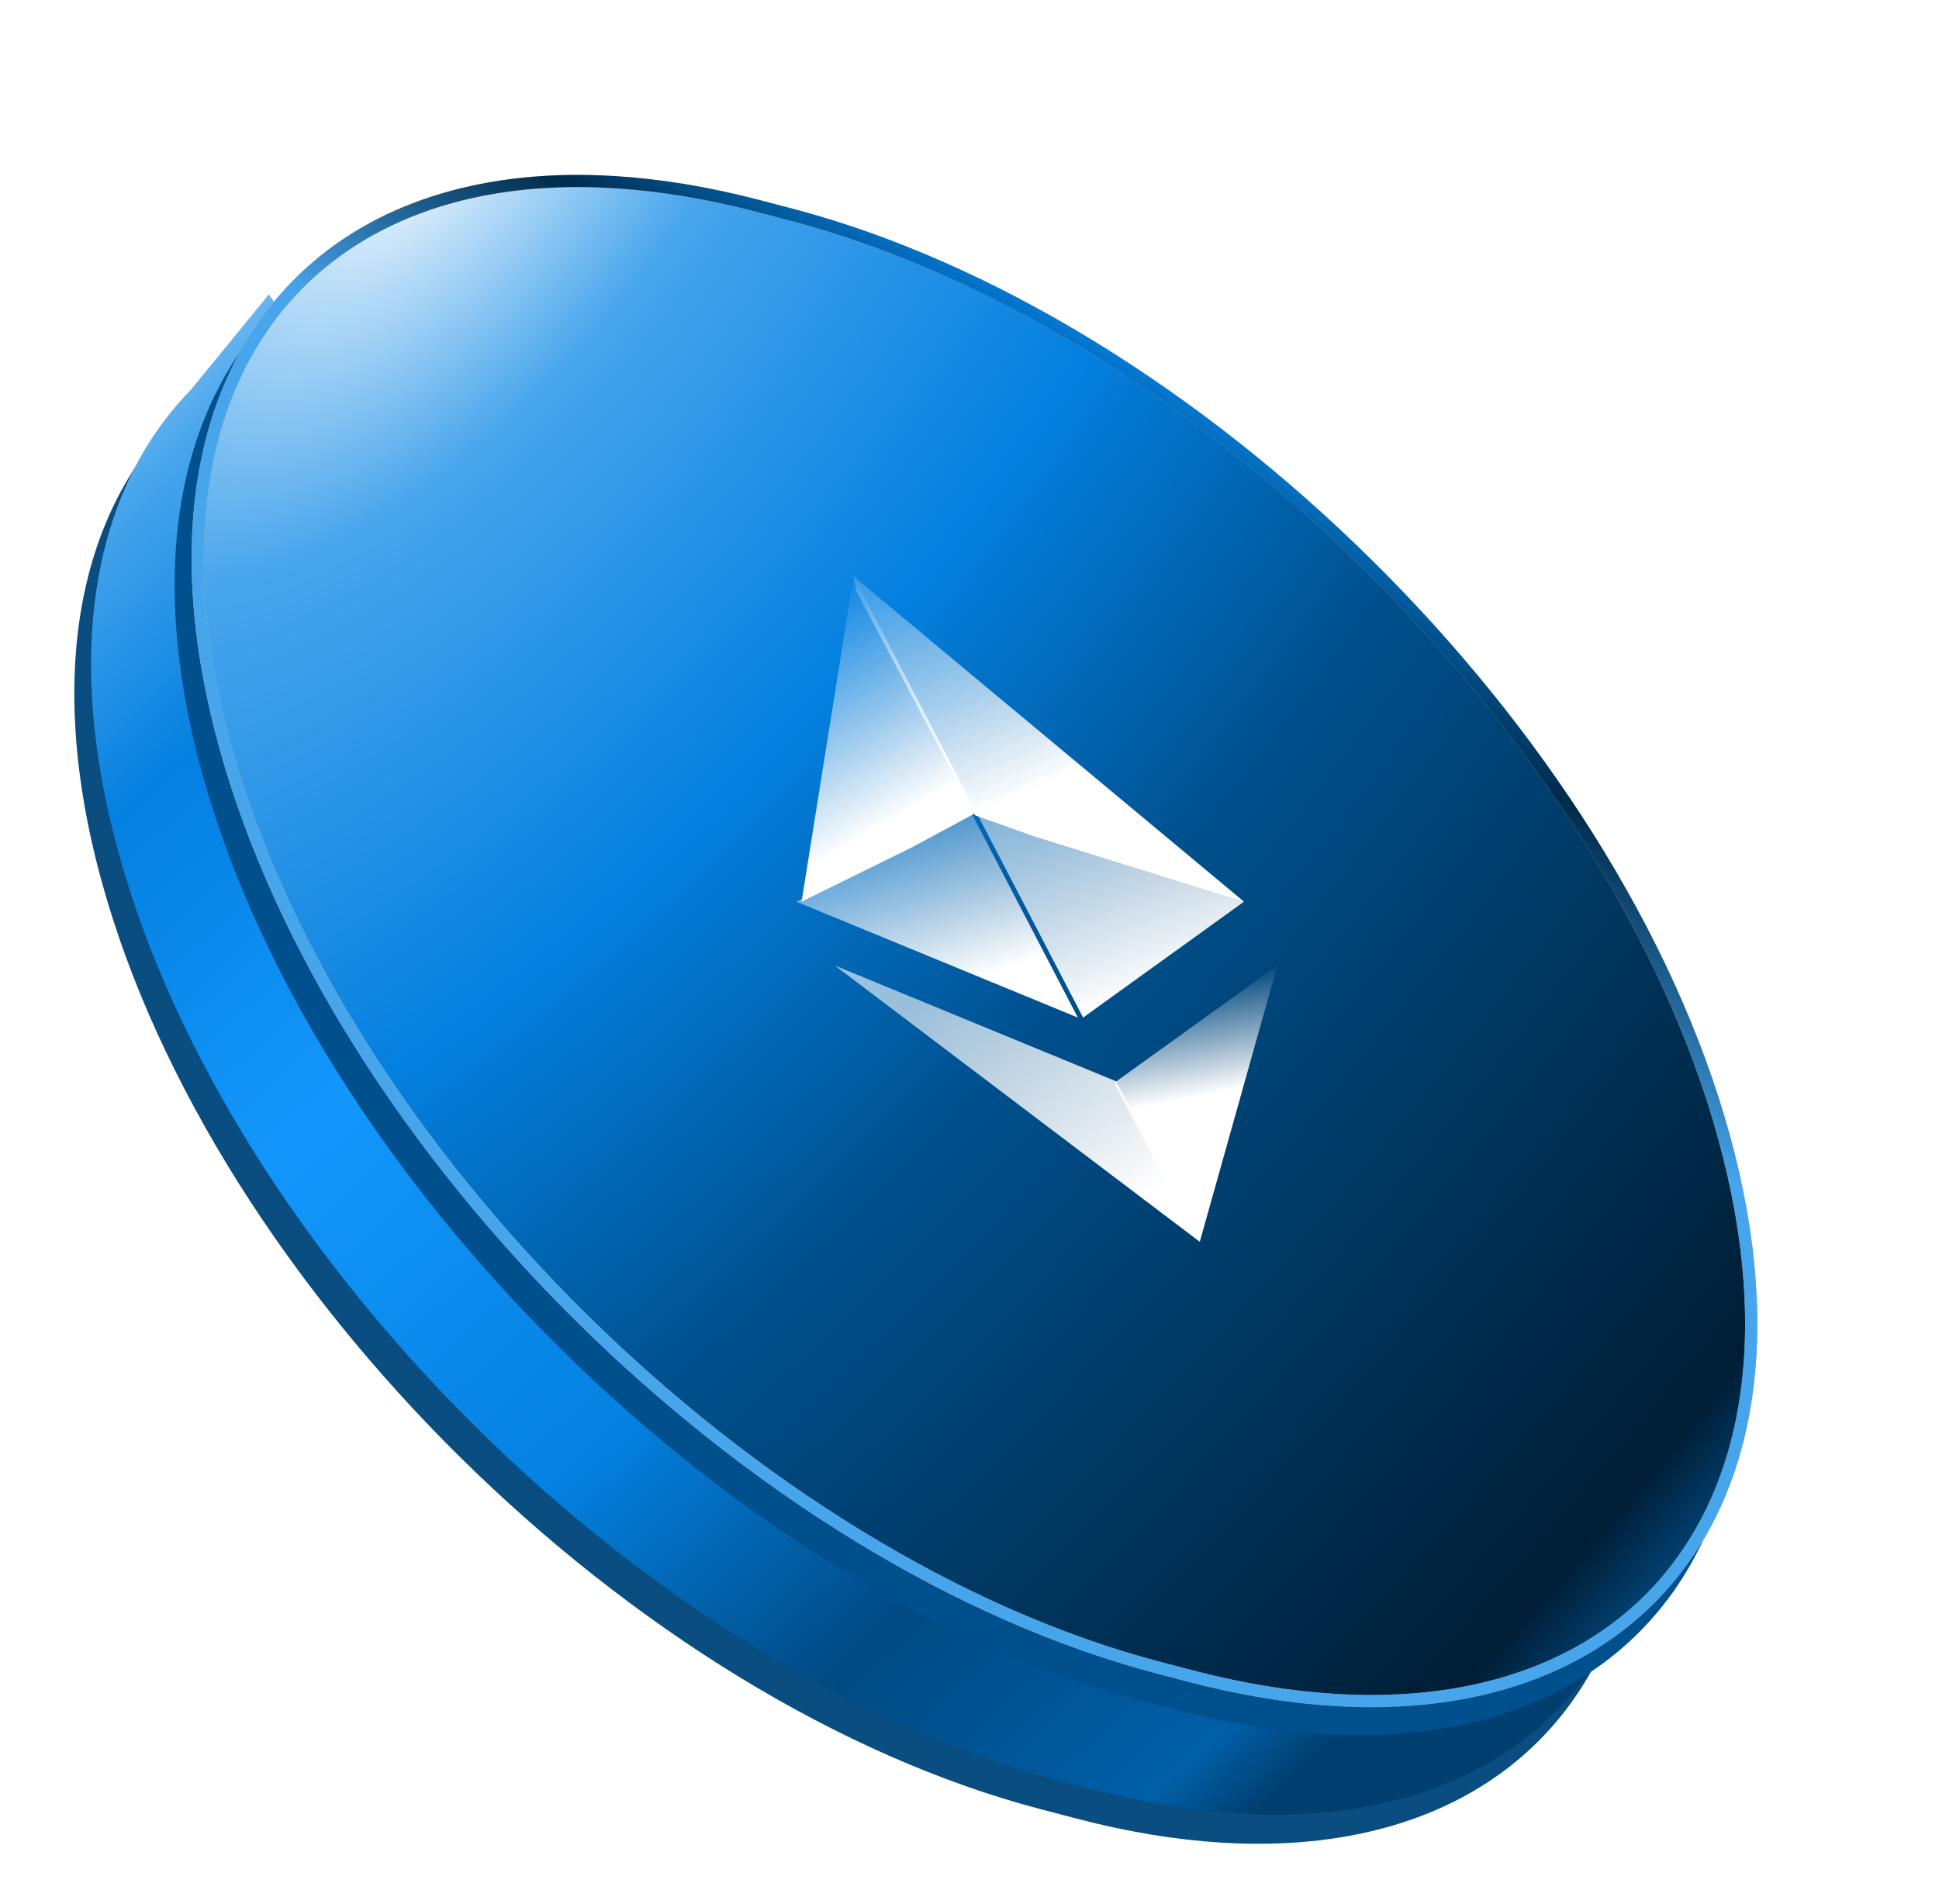 <?xml version="1.0" encoding="UTF-8"?> <svg xmlns="http://www.w3.org/2000/svg" width="110" height="108" viewBox="0 0 110 108" fill="none"><g clip-path="url(#clip0_725_8940)"><path fill-rule="evenodd" clip-rule="evenodd" d="M91.516 72.419C85.189 49.383 61.307 25.805 38.175 19.758L36.192 19.239C27.803 17.046 20.665 17.459 15.275 19.976L14.478 18.826L11.934 21.97C4.9 27.232 2.245 37.182 5.766 49.999C12.094 73.035 35.975 96.612 59.107 102.66L61.09 103.179C84.222 109.226 97.844 95.455 91.516 72.419Z" fill="#0A4D80"></path><path fill-rule="evenodd" clip-rule="evenodd" d="M92.467 70.765C86.139 47.728 62.257 24.151 39.125 18.104L37.142 17.585C28.807 15.406 21.707 15.8 16.33 18.273L15.254 16.698L10.828 22.113C10.077 22.878 9.396 23.712 8.787 24.61L8.672 24.751V24.782C4.943 30.416 4.023 38.541 6.716 48.345C13.044 71.381 36.925 94.958 60.057 101.006L62.041 101.525C85.172 107.572 98.794 93.801 92.467 70.765Z" fill="url(#paint0_linear_725_8940)"></path><path d="M66.782 97.021C89.914 103.068 103.536 89.297 97.208 66.261C90.88 43.224 66.999 19.647 43.867 13.6L41.883 13.081C18.752 7.033 5.129 20.805 11.457 43.841C17.785 66.877 41.667 90.454 64.798 96.502L66.782 97.021Z" fill="#00508D"></path><path d="M97.806 64.506L97.806 64.506C91.514 41.6 67.767 18.157 44.767 12.143L43.01 11.684C20.009 5.67 6.464 19.364 12.756 42.27L12.756 42.27C19.048 65.175 42.794 88.619 65.795 94.633L67.552 95.092C90.553 101.106 104.098 87.412 97.806 64.506Z" fill="url(#paint1_radial_725_8940)"></path><path d="M97.806 64.506L97.806 64.506C91.514 41.6 67.767 18.157 44.767 12.143L43.01 11.684C20.009 5.67 6.464 19.364 12.756 42.27L12.756 42.27C19.048 65.175 42.794 88.619 65.795 94.633L67.552 95.092C90.553 101.106 104.098 87.412 97.806 64.506Z" stroke="url(#paint2_linear_725_8940)" stroke-width="0.69"></path><path d="M97.806 64.506L97.806 64.506C91.514 41.6 67.767 18.157 44.767 12.143L43.01 11.684C20.009 5.67 6.464 19.364 12.756 42.27L12.756 42.27C19.048 65.175 42.794 88.619 65.795 94.633L67.552 95.092C90.553 101.106 104.098 87.412 97.806 64.506Z" stroke="url(#paint3_linear_725_8940)" stroke-width="0.69"></path><g filter="url(#filter0_i_725_8940)"><path d="M48.419 31.8L48.575 32.626L55.319 45.357L58.638 46.541L70.572 50.255L48.419 31.8Z" fill="url(#paint4_linear_725_8940)"></path></g><g filter="url(#filter1_i_725_8940)"><path d="M48.418 31.8L45.474 50.255L51.762 47.158L55.391 45.2L48.418 31.8Z" fill="url(#paint5_linear_725_8940)"></path></g><g filter="url(#filter2_i_725_8940)"><path d="M63.327 60.449L63.259 60.616L67.701 69.152L68.064 69.552L72.463 53.878L63.327 60.449Z" fill="url(#paint6_linear_725_8940)"></path></g><g filter="url(#filter3_i_725_8940)"><path d="M68.065 69.552L63.328 60.449L47.36 53.878L68.065 69.552Z" fill="url(#paint7_linear_725_8940)"></path></g><g filter="url(#filter4_i_725_8940)"><path d="M61.445 56.83L70.572 50.255L55.393 45.2L61.445 56.83Z" fill="url(#paint8_linear_725_8940)"></path></g><g filter="url(#filter5_i_725_8940)"><path d="M45.476 50.255L61.445 56.83L55.393 45.2L45.476 50.255Z" fill="url(#paint9_linear_725_8940)"></path></g></g><defs><filter id="filter0_i_725_8940" x="48.419" y="31.8" width="22.152" height="18.756" filterUnits="userSpaceOnUse" color-interpolation-filters="sRGB"><feFlood flood-opacity="0" result="BackgroundImageFix"></feFlood><feBlend mode="normal" in="SourceGraphic" in2="BackgroundImageFix" result="shape"></feBlend><feColorMatrix in="SourceAlpha" type="matrix" values="0 0 0 0 0 0 0 0 0 0 0 0 0 0 0 0 0 0 127 0" result="hardAlpha"></feColorMatrix><feOffset dy="0.9"></feOffset><feGaussianBlur stdDeviation="0.15"></feGaussianBlur><feComposite in2="hardAlpha" operator="arithmetic" k2="-1" k3="1"></feComposite><feColorMatrix type="matrix" values="0 0 0 0 1 0 0 0 0 1 0 0 0 0 1 0 0 0 1 0"></feColorMatrix><feBlend mode="normal" in2="shape" result="effect1_innerShadow_725_8940"></feBlend></filter><filter id="filter1_i_725_8940" x="45.474" y="31.8" width="9.917" height="18.756" filterUnits="userSpaceOnUse" color-interpolation-filters="sRGB"><feFlood flood-opacity="0" result="BackgroundImageFix"></feFlood><feBlend mode="normal" in="SourceGraphic" in2="BackgroundImageFix" result="shape"></feBlend><feColorMatrix in="SourceAlpha" type="matrix" values="0 0 0 0 0 0 0 0 0 0 0 0 0 0 0 0 0 0 127 0" result="hardAlpha"></feColorMatrix><feOffset dy="0.9"></feOffset><feGaussianBlur stdDeviation="0.15"></feGaussianBlur><feComposite in2="hardAlpha" operator="arithmetic" k2="-1" k3="1"></feComposite><feColorMatrix type="matrix" values="0 0 0 0 1 0 0 0 0 1 0 0 0 0 1 0 0 0 1 0"></feColorMatrix><feBlend mode="normal" in2="shape" result="effect1_innerShadow_725_8940"></feBlend></filter><filter id="filter2_i_725_8940" x="63.259" y="53.878" width="9.204" height="16.274" filterUnits="userSpaceOnUse" color-interpolation-filters="sRGB"><feFlood flood-opacity="0" result="BackgroundImageFix"></feFlood><feBlend mode="normal" in="SourceGraphic" in2="BackgroundImageFix" result="shape"></feBlend><feColorMatrix in="SourceAlpha" type="matrix" values="0 0 0 0 0 0 0 0 0 0 0 0 0 0 0 0 0 0 127 0" result="hardAlpha"></feColorMatrix><feOffset dy="0.9"></feOffset><feGaussianBlur stdDeviation="0.3"></feGaussianBlur><feComposite in2="hardAlpha" operator="arithmetic" k2="-1" k3="1"></feComposite><feColorMatrix type="matrix" values="0 0 0 0 1 0 0 0 0 1 0 0 0 0 1 0 0 0 1 0"></feColorMatrix><feBlend mode="normal" in2="shape" result="effect1_innerShadow_725_8940"></feBlend></filter><filter id="filter3_i_725_8940" x="47.36" y="53.878" width="20.705" height="15.974" filterUnits="userSpaceOnUse" color-interpolation-filters="sRGB"><feFlood flood-opacity="0" result="BackgroundImageFix"></feFlood><feBlend mode="normal" in="SourceGraphic" in2="BackgroundImageFix" result="shape"></feBlend><feColorMatrix in="SourceAlpha" type="matrix" values="0 0 0 0 0 0 0 0 0 0 0 0 0 0 0 0 0 0 127 0" result="hardAlpha"></feColorMatrix><feOffset dy="0.9"></feOffset><feGaussianBlur stdDeviation="0.15"></feGaussianBlur><feComposite in2="hardAlpha" operator="arithmetic" k2="-1" k3="1"></feComposite><feColorMatrix type="matrix" values="0 0 0 0 1 0 0 0 0 1 0 0 0 0 1 0 0 0 1 0"></feColorMatrix><feBlend mode="normal" in2="shape" result="effect1_innerShadow_725_8940"></feBlend></filter><filter id="filter4_i_725_8940" x="55.393" y="45.2" width="15.179" height="11.93" filterUnits="userSpaceOnUse" color-interpolation-filters="sRGB"><feFlood flood-opacity="0" result="BackgroundImageFix"></feFlood><feBlend mode="normal" in="SourceGraphic" in2="BackgroundImageFix" result="shape"></feBlend><feColorMatrix in="SourceAlpha" type="matrix" values="0 0 0 0 0 0 0 0 0 0 0 0 0 0 0 0 0 0 127 0" result="hardAlpha"></feColorMatrix><feOffset dy="0.9"></feOffset><feGaussianBlur stdDeviation="0.15"></feGaussianBlur><feComposite in2="hardAlpha" operator="arithmetic" k2="-1" k3="1"></feComposite><feColorMatrix type="matrix" values="0 0 0 0 1 0 0 0 0 1 0 0 0 0 1 0 0 0 1 0"></feColorMatrix><feBlend mode="normal" in2="shape" result="effect1_innerShadow_725_8940"></feBlend></filter><filter id="filter5_i_725_8940" x="45.176" y="45.2" width="16.27" height="11.93" filterUnits="userSpaceOnUse" color-interpolation-filters="sRGB"><feFlood flood-opacity="0" result="BackgroundImageFix"></feFlood><feBlend mode="normal" in="SourceGraphic" in2="BackgroundImageFix" result="shape"></feBlend><feColorMatrix in="SourceAlpha" type="matrix" values="0 0 0 0 0 0 0 0 0 0 0 0 0 0 0 0 0 0 127 0" result="hardAlpha"></feColorMatrix><feOffset dx="-0.3" dy="0.9"></feOffset><feGaussianBlur stdDeviation="0.15"></feGaussianBlur><feComposite in2="hardAlpha" operator="arithmetic" k2="-1" k3="1"></feComposite><feColorMatrix type="matrix" values="0 0 0 0 1 0 0 0 0 1 0 0 0 0 1 0 0 0 1 0"></feColorMatrix><feBlend mode="normal" in2="shape" result="effect1_innerShadow_725_8940"></feBlend></filter><linearGradient id="paint0_linear_725_8940" x1="69.599" y1="109.305" x2="-12.934" y2="18.633" gradientUnits="userSpaceOnUse"><stop offset="0.03" stop-color="#003F6F"></stop><stop offset="0.069" stop-color="#0060A9"></stop><stop offset="0.069" stop-color="#005FA7"></stop><stop offset="0.208" stop-color="#004A83"></stop><stop offset="0.358" stop-color="#0480E0"></stop><stop offset="0.558" stop-color="#1397FC"></stop><stop offset="0.725" stop-color="#0480E0"></stop><stop offset="0.832" stop-color="#47A5EC"></stop><stop offset="0.964" stop-color="white"></stop></linearGradient><radialGradient id="paint1_radial_725_8940" cx="0" cy="0" r="1" gradientUnits="userSpaceOnUse" gradientTransform="translate(25.182 6.235) rotate(36.437) scale(113.451 228.922)"><stop stop-color="white"></stop><stop offset="0.134" stop-color="#47A5EC"></stop><stop offset="0.332" stop-color="#0480E0"></stop><stop offset="0.519" stop-color="#00508D"></stop><stop offset="0.717" stop-color="#00345B"></stop><stop offset="0.888" stop-color="#001E36"></stop><stop offset="1" stop-color="#0480E0"></stop></radialGradient><linearGradient id="paint2_linear_725_8940" x1="66.788" y1="81.434" x2="76.085" y2="104.193" gradientUnits="userSpaceOnUse"><stop stop-color="#C6BAAA"></stop><stop offset="1" stop-color="#806C61"></stop></linearGradient><linearGradient id="paint3_linear_725_8940" x1="67.144" y1="21.63" x2="55.425" y2="40.588" gradientUnits="userSpaceOnUse"><stop stop-color="#0480E0"></stop><stop offset="0.398" stop-color="#002B4B"></stop><stop offset="1" stop-color="#47A5EC"></stop></linearGradient><linearGradient id="paint4_linear_725_8940" x1="60.179" y1="43.225" x2="52.842" y2="26.404" gradientUnits="userSpaceOnUse"><stop stop-color="white"></stop><stop offset="1" stop-color="white" stop-opacity="0"></stop></linearGradient><linearGradient id="paint5_linear_725_8940" x1="52.355" y1="44.646" x2="45.726" y2="33.272" gradientUnits="userSpaceOnUse"><stop stop-color="white"></stop><stop offset="1" stop-color="white" stop-opacity="0"></stop></linearGradient><linearGradient id="paint6_linear_725_8940" x1="72.745" y1="60.397" x2="71.485" y2="53.938" gradientUnits="userSpaceOnUse"><stop stop-color="white"></stop><stop offset="1" stop-color="white" stop-opacity="0"></stop></linearGradient><linearGradient id="paint7_linear_725_8940" x1="51.527" y1="56.015" x2="61.779" y2="69.561" gradientUnits="userSpaceOnUse"><stop stop-color="white" stop-opacity="0.6"></stop><stop offset="1" stop-color="white"></stop></linearGradient><linearGradient id="paint8_linear_725_8940" x1="62.431" y1="56.37" x2="58.052" y2="44.525" gradientUnits="userSpaceOnUse"><stop stop-color="white"></stop><stop offset="1" stop-color="white" stop-opacity="0.5"></stop></linearGradient><linearGradient id="paint9_linear_725_8940" x1="56.743" y1="54.239" x2="52.601" y2="41.802" gradientUnits="userSpaceOnUse"><stop stop-color="white"></stop><stop offset="1" stop-color="white" stop-opacity="0"></stop></linearGradient><clipPath id="clip0_725_8940"><rect width="110" height="108" fill="white"></rect></clipPath></defs></svg> 